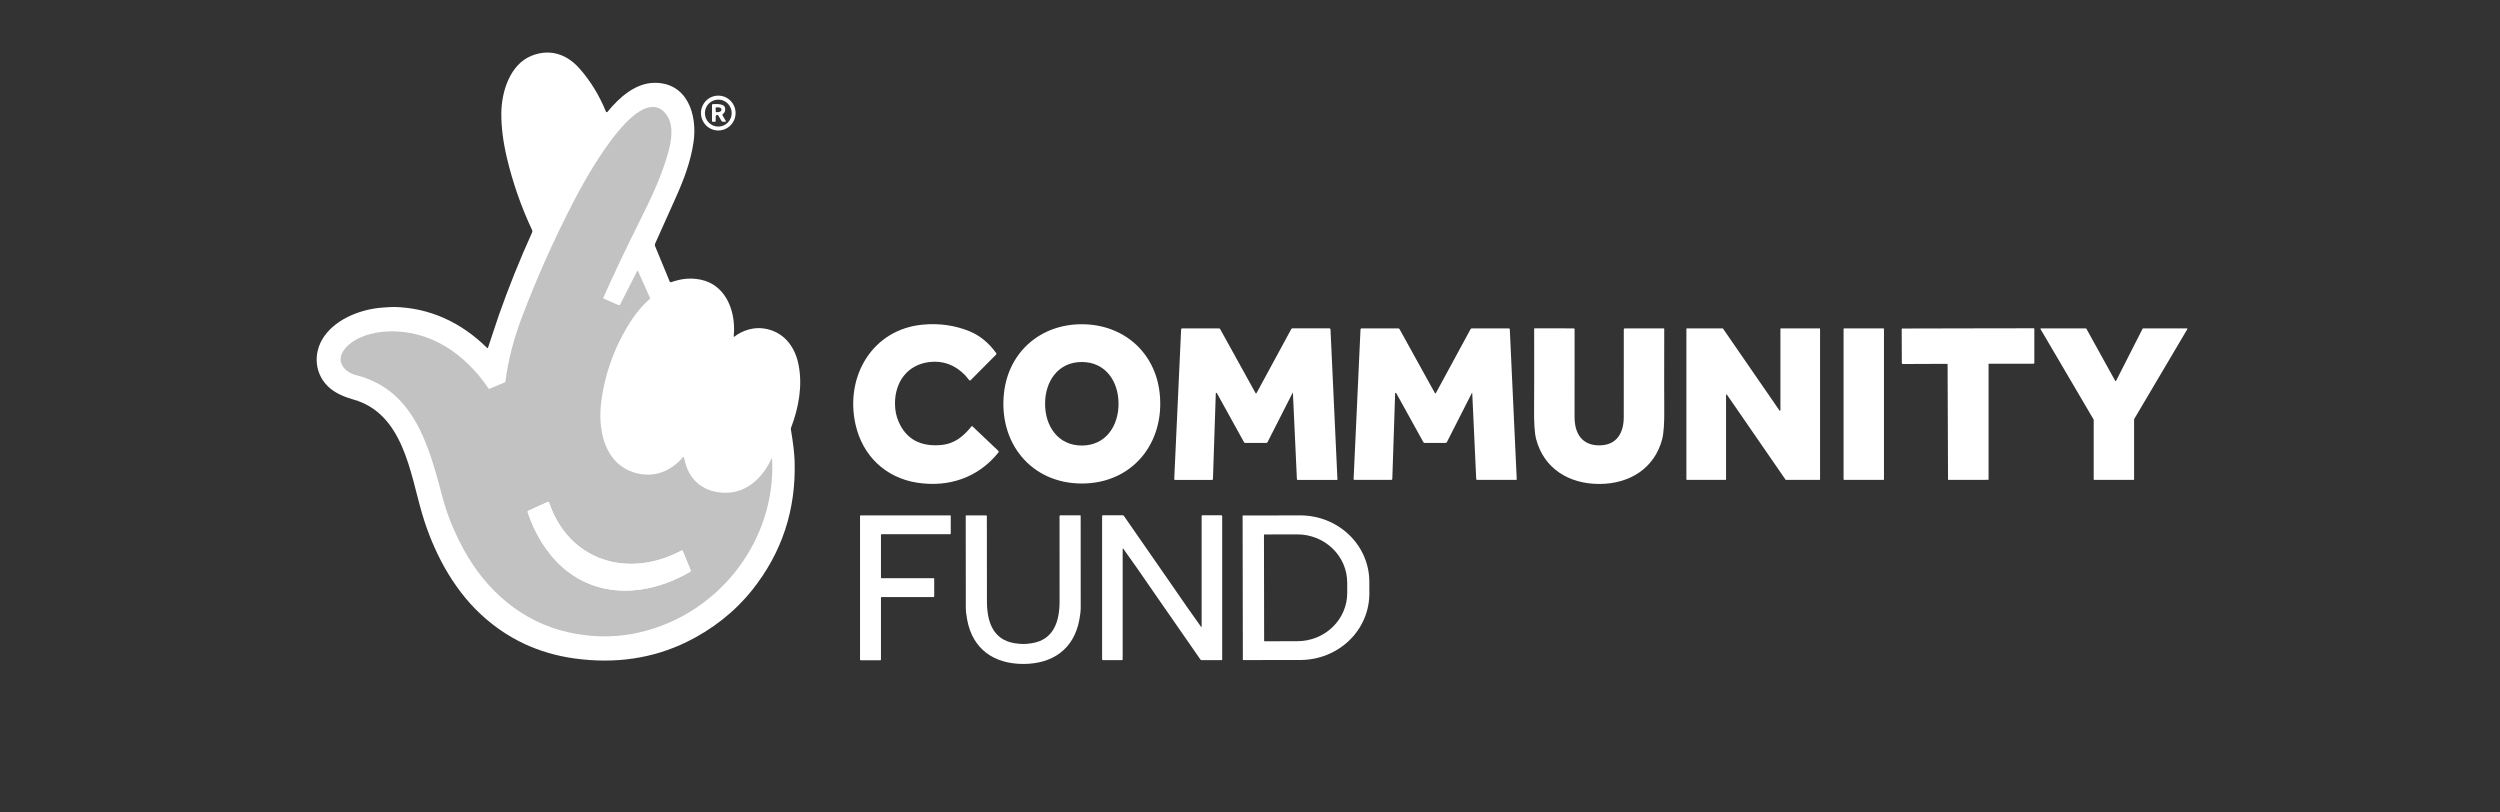 <svg width="200" height="65" viewBox="0 0 200 65" fill="none" xmlns="http://www.w3.org/2000/svg">
<rect x="0" y="0" width="200" height="65" fill="#333333" stroke="none"/>
<path d="M43.755 16.026C44.741 13.999 45.858 12.144 47.105 10.46C47.114 10.448 47.12 10.434 47.122 10.419C47.123 10.403 47.121 10.388 47.114 10.374C46.713 9.456 46.266 8.603 45.775 7.816C45.236 6.954 44.367 5.748 43.221 6.279C42.403 6.657 42.061 7.84 41.99 8.645C41.93 9.334 41.981 10.082 42.142 10.887C42.489 12.623 43.009 14.335 43.702 16.023C43.704 16.029 43.707 16.033 43.712 16.036C43.716 16.039 43.722 16.041 43.727 16.041C43.733 16.042 43.738 16.04 43.743 16.038C43.748 16.035 43.752 16.031 43.755 16.026Z" stroke="white" stroke-width="0.249"/>
<path d="M61.722 36.693C61.023 38.174 59.811 39.403 58.079 39.421C56.481 39.436 55.218 38.575 54.82 37.001C54.752 36.731 54.715 36.591 54.709 36.581C54.705 36.575 54.699 36.569 54.692 36.565C54.686 36.561 54.678 36.558 54.671 36.558C54.663 36.557 54.655 36.559 54.648 36.562C54.641 36.565 54.635 36.569 54.63 36.575C53.651 37.745 52.264 38.241 50.827 37.828C48.315 37.106 47.804 34.319 48.106 32.086C48.435 29.664 49.283 27.442 50.651 25.42C50.996 24.912 51.495 24.334 51.99 23.904C51.999 23.896 52.006 23.886 52.008 23.873C52.011 23.862 52.009 23.849 52.004 23.838L51.036 21.677C51.033 21.671 51.029 21.666 51.024 21.663C51.019 21.659 51.013 21.657 51.007 21.657C51 21.657 50.994 21.658 50.989 21.661C50.984 21.665 50.98 21.669 50.977 21.675L49.61 24.36C49.599 24.383 49.58 24.4 49.556 24.409C49.533 24.417 49.507 24.416 49.484 24.407L48.285 23.886C48.279 23.884 48.274 23.881 48.27 23.876C48.266 23.872 48.263 23.867 48.261 23.862C48.258 23.856 48.257 23.85 48.257 23.844C48.258 23.838 48.259 23.833 48.261 23.827C49.153 21.825 50.143 19.741 51.232 17.575C52.124 15.797 53.009 13.915 53.516 11.981C53.765 11.029 53.906 9.77 53.164 8.989C50.903 6.606 46.605 14.723 45.845 16.204C44.247 19.308 42.869 22.405 41.709 25.495C41.067 27.205 40.643 28.879 40.435 30.518C40.433 30.534 40.427 30.55 40.417 30.563C40.407 30.575 40.394 30.585 40.379 30.592L39.166 31.099C39.15 31.105 39.132 31.106 39.116 31.101C39.099 31.096 39.085 31.085 39.075 31.07C37.243 28.343 34.451 26.398 31.085 26.509C29.811 26.552 28.09 27.005 27.416 28.161C26.902 29.04 27.653 29.798 28.466 30.004C33.197 31.197 34.323 35.752 35.427 39.871C35.786 41.211 36.342 42.572 37.094 43.955C38.883 47.242 41.764 49.745 45.412 50.572C47.161 50.968 48.868 51.017 50.533 50.719C57.132 49.541 62.108 43.535 61.771 36.703C61.77 36.697 61.768 36.692 61.764 36.687C61.761 36.683 61.755 36.679 61.75 36.678C61.744 36.677 61.738 36.678 61.733 36.68C61.728 36.683 61.724 36.687 61.722 36.693Z" stroke="white" stroke-width="0.249"/>
<path d="M56.063 24.429C55.342 23.924 54.359 24.114 53.676 24.591C53.037 25.038 52.477 25.617 51.997 26.329C50.875 27.994 50.145 29.81 49.809 31.778C49.595 33.025 49.49 34.902 50.496 35.868C51.025 36.374 51.973 36.495 52.583 36.17C53.021 35.936 53.368 35.683 53.625 35.411C54.372 34.613 55.019 33.531 55.564 32.164C55.941 31.218 56.252 30.338 56.495 29.524C56.884 28.218 57.376 25.347 56.063 24.429Z" stroke="white" stroke-width="0.249"/>
<path d="M60.37 28.018C59.86 28.142 59.427 28.471 59.051 28.883C57.797 30.262 56.962 32.142 56.501 34.047C56.171 35.415 56.063 37.882 58.061 37.829C59.667 37.785 60.818 35.875 61.367 34.602C62.063 32.987 62.582 30.652 61.907 28.958C61.664 28.347 61.049 27.853 60.37 28.018Z" stroke="white" stroke-width="0.249"/>
<path d="M55.256 45.627L54.614 44.072C54.611 44.064 54.606 44.056 54.599 44.05C54.593 44.044 54.586 44.039 54.578 44.036C54.569 44.033 54.561 44.032 54.552 44.033C54.543 44.033 54.535 44.036 54.527 44.04C50.285 46.316 45.512 44.913 43.917 40.181C43.914 40.173 43.91 40.166 43.905 40.16C43.899 40.154 43.893 40.15 43.885 40.146C43.878 40.143 43.87 40.142 43.862 40.142C43.854 40.142 43.846 40.143 43.839 40.147L42.268 40.86C42.246 40.87 42.229 40.888 42.219 40.91C42.21 40.932 42.209 40.956 42.216 40.979C42.764 42.633 43.697 44.227 45.003 45.379C47.969 47.995 52.008 47.635 55.222 45.733C55.239 45.723 55.252 45.706 55.258 45.687C55.264 45.667 55.264 45.646 55.256 45.627Z" stroke="white" stroke-width="0.249"/>
<path d="M53.721 33.247C53.721 32.844 53.562 32.457 53.279 32.172C52.995 31.887 52.611 31.727 52.211 31.727C51.81 31.727 51.426 31.887 51.143 32.172C50.86 32.457 50.701 32.844 50.701 33.247C50.701 33.65 50.86 34.036 51.143 34.321C51.426 34.606 51.81 34.766 52.211 34.766C52.611 34.766 52.995 34.606 53.279 34.321C53.562 34.036 53.721 33.65 53.721 33.247Z" stroke="white" stroke-width="0.249"/>
<path d="M60.004 35.062C60.004 34.699 59.861 34.35 59.605 34.093C59.35 33.837 59.004 33.692 58.643 33.692C58.282 33.692 57.936 33.837 57.681 34.093C57.426 34.35 57.282 34.699 57.282 35.062C57.282 35.425 57.426 35.773 57.681 36.03C57.936 36.287 58.282 36.431 58.643 36.431C59.004 36.431 59.35 36.287 59.605 36.03C59.861 35.773 60.004 35.425 60.004 35.062Z" stroke="white" stroke-width="0.249"/>
<path d="M58.695 26.912C58.694 26.918 58.695 26.923 58.698 26.928C58.7 26.933 58.704 26.937 58.709 26.94C58.714 26.943 58.719 26.944 58.724 26.944C58.73 26.943 58.735 26.942 58.74 26.938C59.404 26.425 60.283 26.152 61.129 26.281C62.654 26.514 63.575 27.667 63.875 29.132C64.223 30.82 63.902 32.603 63.282 34.225C63.267 34.264 63.263 34.306 63.27 34.346C63.448 35.41 63.547 36.248 63.568 36.863C63.697 40.765 62.56 44.219 60.158 47.223C58.774 48.956 56.959 50.371 54.941 51.355C52.217 52.682 49.229 53.123 45.977 52.679C43.079 52.281 40.575 51.103 38.465 49.145C36.194 47.035 34.634 44.059 33.756 41.05C32.806 37.8 32.248 33.08 28.275 31.963C27.501 31.746 26.891 31.457 26.445 31.095C25.152 30.046 24.983 28.238 25.957 26.876C26.981 25.444 28.976 24.707 30.651 24.605C30.956 24.587 31.266 24.552 31.5 24.557C34.386 24.616 36.905 25.796 38.971 27.837C38.976 27.842 38.982 27.845 38.989 27.847C38.995 27.849 39.002 27.849 39.009 27.847C39.016 27.845 39.022 27.842 39.027 27.837C39.033 27.832 39.036 27.826 39.039 27.819C39.494 26.436 39.776 25.591 39.884 25.284C40.677 23.023 41.573 20.791 42.572 18.589C42.584 18.561 42.591 18.53 42.591 18.499C42.591 18.468 42.584 18.438 42.571 18.409C41.689 16.533 41.013 14.591 40.541 12.583C40.249 11.344 40.104 10.182 40.106 9.1C40.109 7.325 40.812 5.129 42.546 4.452C44.021 3.877 45.358 4.339 46.377 5.499C47.244 6.487 47.943 7.63 48.475 8.927C48.48 8.939 48.488 8.95 48.498 8.958C48.508 8.966 48.52 8.971 48.533 8.973C48.546 8.975 48.559 8.973 48.571 8.969C48.583 8.964 48.594 8.956 48.602 8.946C49.513 7.825 50.823 6.64 52.349 6.626C54.974 6.602 55.803 9.156 55.484 11.365C55.261 12.918 54.692 14.416 54.042 15.853C53.47 17.12 52.924 18.337 52.404 19.505C52.392 19.531 52.386 19.56 52.385 19.59C52.385 19.619 52.39 19.648 52.401 19.675L53.581 22.534C53.588 22.551 53.601 22.564 53.617 22.572C53.633 22.579 53.651 22.581 53.668 22.576C54.025 22.472 54.208 22.42 54.218 22.417C55.14 22.172 56.262 22.265 57.065 22.772C58.412 23.625 58.856 25.4 58.695 26.912ZM43.755 16.026C44.742 14 45.858 12.145 47.106 10.461C47.115 10.449 47.121 10.435 47.122 10.419C47.124 10.404 47.122 10.389 47.115 10.375C46.713 9.456 46.267 8.604 45.775 7.817C45.237 6.955 44.367 5.749 43.222 6.28C42.404 6.658 42.062 7.841 41.991 8.646C41.931 9.335 41.981 10.082 42.143 10.888C42.49 12.624 43.01 14.336 43.702 16.024C43.704 16.029 43.708 16.034 43.712 16.037C43.717 16.04 43.722 16.042 43.728 16.042C43.733 16.042 43.739 16.041 43.744 16.038C43.749 16.035 43.752 16.031 43.755 16.026ZM61.724 36.694C61.024 38.175 59.813 39.404 58.08 39.422C56.482 39.437 55.22 38.576 54.821 37.002C54.753 36.732 54.716 36.592 54.71 36.582C54.706 36.576 54.7 36.57 54.694 36.566C54.687 36.562 54.679 36.559 54.672 36.559C54.664 36.558 54.656 36.559 54.649 36.563C54.642 36.566 54.636 36.57 54.631 36.577C53.652 37.746 52.265 38.242 50.828 37.829C48.316 37.107 47.805 34.32 48.107 32.087C48.436 29.665 49.285 27.443 50.653 25.421C50.997 24.913 51.496 24.335 51.991 23.905C52 23.897 52.007 23.886 52.009 23.875C52.012 23.863 52.011 23.85 52.005 23.839L51.037 21.678C51.034 21.672 51.03 21.667 51.025 21.664C51.02 21.66 51.014 21.658 51.008 21.658C51.002 21.658 50.995 21.659 50.99 21.662C50.985 21.666 50.981 21.67 50.978 21.676L49.611 24.361C49.6 24.384 49.581 24.401 49.558 24.41C49.534 24.418 49.508 24.418 49.486 24.408L48.286 23.887C48.28 23.885 48.275 23.881 48.271 23.877C48.267 23.873 48.264 23.868 48.262 23.863C48.26 23.857 48.258 23.851 48.259 23.845C48.259 23.839 48.26 23.834 48.262 23.828C49.154 21.826 50.144 19.742 51.233 17.576C52.125 15.798 53.01 13.916 53.517 11.982C53.766 11.03 53.907 9.771 53.165 8.99C50.904 6.607 46.606 14.725 45.846 16.205C44.248 19.309 42.87 22.406 41.71 25.496C41.069 27.206 40.644 28.88 40.436 30.519C40.434 30.535 40.428 30.551 40.418 30.564C40.408 30.576 40.395 30.586 40.38 30.593L39.167 31.1C39.151 31.107 39.133 31.107 39.117 31.102C39.1 31.097 39.086 31.086 39.076 31.072C37.244 28.344 34.452 26.399 31.086 26.51C29.812 26.553 28.091 27.006 27.417 28.162C26.903 29.041 27.654 29.799 28.468 30.005C33.198 31.198 34.324 35.753 35.428 39.872C35.787 41.212 36.343 42.573 37.095 43.956C38.884 47.243 41.765 49.746 45.413 50.572C47.162 50.969 48.869 51.018 50.534 50.72C57.133 49.542 62.109 43.536 61.772 36.704C61.771 36.698 61.769 36.693 61.766 36.688C61.762 36.684 61.757 36.68 61.751 36.679C61.745 36.678 61.74 36.679 61.735 36.681C61.73 36.684 61.726 36.688 61.724 36.694ZM56.062 24.43C55.341 23.925 54.358 24.116 53.675 24.592C53.036 25.039 52.476 25.619 51.996 26.331C50.874 27.995 50.145 29.811 49.808 31.779C49.594 33.026 49.489 34.903 50.495 35.869C51.024 36.375 51.972 36.496 52.582 36.171C53.02 35.937 53.367 35.684 53.624 35.412C54.371 34.614 55.017 33.532 55.563 32.165C55.941 31.219 56.251 30.339 56.494 29.525C56.883 28.219 57.375 25.348 56.062 24.43ZM60.371 28.019C59.861 28.143 59.428 28.472 59.052 28.884C57.798 30.263 56.963 32.143 56.502 34.048C56.172 35.416 56.063 37.883 58.061 37.83C59.668 37.786 60.819 35.876 61.367 34.603C62.064 32.989 62.583 30.653 61.908 28.959C61.665 28.348 61.05 27.854 60.371 28.019Z" fill="white"/>
<path d="M43.755 16.026C43.752 16.031 43.748 16.035 43.743 16.038C43.738 16.041 43.733 16.042 43.727 16.042C43.722 16.042 43.716 16.04 43.712 16.037C43.707 16.033 43.704 16.029 43.702 16.024C43.009 14.336 42.489 12.624 42.142 10.888C41.981 10.082 41.93 9.335 41.99 8.646C42.061 7.84 42.403 6.658 43.221 6.279C44.367 5.748 45.236 6.955 45.775 7.817C46.266 8.604 46.713 9.456 47.114 10.375C47.121 10.389 47.123 10.404 47.122 10.419C47.12 10.434 47.114 10.449 47.105 10.461C45.858 12.144 44.741 13.999 43.755 16.026Z" fill="white"/>
<path d="M58.847 9.044C58.847 9.414 58.701 9.768 58.441 10.03C58.182 10.291 57.83 10.438 57.463 10.438C57.095 10.438 56.743 10.291 56.484 10.03C56.224 9.768 56.078 9.414 56.078 9.044C56.078 8.675 56.224 8.321 56.484 8.059C56.743 7.798 57.095 7.651 57.463 7.651C57.83 7.651 58.182 7.798 58.441 8.059C58.701 8.321 58.847 8.675 58.847 9.044ZM58.534 9.048C58.534 8.762 58.422 8.488 58.221 8.285C58.02 8.083 57.747 7.969 57.463 7.969C57.178 7.969 56.906 8.083 56.705 8.285C56.504 8.488 56.391 8.762 56.391 9.048C56.391 9.334 56.504 9.608 56.705 9.811C56.906 10.013 57.178 10.127 57.463 10.127C57.747 10.127 58.02 10.013 58.221 9.811C58.422 9.608 58.534 9.334 58.534 9.048Z" fill="white"/>
<path d="M58.065 9.676C58.068 9.682 58.07 9.69 58.07 9.697C58.07 9.705 58.069 9.713 58.065 9.719C58.061 9.726 58.056 9.731 58.049 9.735C58.043 9.739 58.036 9.741 58.028 9.741H57.83C57.808 9.741 57.786 9.735 57.767 9.724C57.748 9.712 57.732 9.696 57.72 9.677L57.472 9.253C57.459 9.231 57.439 9.214 57.416 9.205C57.392 9.195 57.366 9.194 57.341 9.201C57.317 9.207 57.295 9.222 57.28 9.243C57.264 9.263 57.256 9.288 57.256 9.314V9.682C57.256 9.698 57.25 9.713 57.238 9.725C57.227 9.737 57.211 9.743 57.195 9.743H57.023C57.007 9.743 56.99 9.736 56.979 9.724C56.967 9.712 56.96 9.696 56.96 9.679V8.403C56.96 8.383 56.968 8.363 56.982 8.348C56.997 8.334 57.016 8.325 57.036 8.325C57.515 8.314 58.202 8.291 57.972 8.961C57.967 8.975 57.96 8.987 57.951 8.997L57.813 9.143C57.802 9.155 57.796 9.17 57.794 9.186C57.792 9.202 57.796 9.218 57.804 9.232L58.065 9.676ZM57.249 8.649L57.261 8.922C57.261 8.929 57.263 8.936 57.266 8.943C57.269 8.949 57.273 8.955 57.278 8.96C57.283 8.965 57.29 8.969 57.296 8.971C57.303 8.974 57.31 8.975 57.317 8.974L57.448 8.97C57.484 8.968 57.519 8.962 57.552 8.952C57.585 8.942 57.615 8.928 57.64 8.911C57.665 8.894 57.684 8.874 57.697 8.853C57.71 8.831 57.716 8.809 57.715 8.786L57.712 8.745C57.711 8.723 57.703 8.701 57.689 8.681C57.674 8.661 57.653 8.643 57.627 8.628C57.601 8.613 57.57 8.602 57.537 8.595C57.503 8.588 57.467 8.585 57.431 8.586L57.301 8.592C57.294 8.593 57.287 8.594 57.28 8.597C57.274 8.6 57.268 8.605 57.263 8.61C57.258 8.615 57.255 8.621 57.252 8.628C57.25 8.635 57.249 8.642 57.249 8.649Z" fill="white"/>
<path d="M61.722 36.693C61.724 36.688 61.728 36.683 61.733 36.681C61.738 36.678 61.744 36.678 61.75 36.679C61.755 36.68 61.761 36.683 61.764 36.688C61.768 36.692 61.77 36.698 61.771 36.704C62.108 43.536 57.132 49.542 50.533 50.72C48.868 51.018 47.161 50.968 45.412 50.572C41.764 49.745 38.883 47.243 37.094 43.955C36.342 42.572 35.786 41.211 35.427 39.872C34.323 35.753 33.197 31.198 28.466 30.004C27.653 29.799 26.902 29.041 27.416 28.162C28.09 27.005 29.811 26.552 31.085 26.51C34.451 26.399 37.243 28.344 39.075 31.071C39.085 31.086 39.099 31.096 39.116 31.102C39.132 31.107 39.15 31.106 39.166 31.099L40.379 30.592C40.394 30.586 40.407 30.576 40.417 30.563C40.427 30.55 40.433 30.535 40.435 30.519C40.643 28.88 41.067 27.205 41.709 25.495C42.869 22.405 44.247 19.308 45.845 16.205C46.605 14.724 50.903 6.607 53.164 8.99C53.906 9.77 53.765 11.03 53.516 11.982C53.009 13.915 52.124 15.798 51.232 17.575C50.143 19.742 49.153 21.826 48.261 23.828C48.259 23.833 48.258 23.839 48.257 23.845C48.257 23.851 48.258 23.857 48.261 23.862C48.263 23.868 48.266 23.873 48.27 23.877C48.274 23.881 48.279 23.884 48.285 23.887L49.484 24.407C49.507 24.417 49.533 24.418 49.556 24.409C49.58 24.401 49.599 24.383 49.61 24.361L50.977 21.675C50.98 21.67 50.984 21.665 50.989 21.662C50.994 21.659 51 21.657 51.007 21.657C51.013 21.658 51.019 21.66 51.024 21.663C51.029 21.667 51.033 21.672 51.036 21.678L52.004 23.838C52.009 23.849 52.011 23.862 52.008 23.874C52.006 23.886 51.999 23.897 51.99 23.904C51.495 24.335 50.996 24.912 50.651 25.421C49.283 27.443 48.435 29.665 48.106 32.087C47.804 34.32 48.315 37.107 50.827 37.828C52.264 38.241 53.651 37.746 54.63 36.576C54.635 36.57 54.641 36.565 54.648 36.562C54.655 36.559 54.663 36.558 54.671 36.558C54.678 36.559 54.686 36.561 54.692 36.565C54.699 36.57 54.705 36.575 54.709 36.582C54.715 36.591 54.752 36.731 54.82 37.002C55.218 38.576 56.481 39.437 58.079 39.421C59.811 39.404 61.023 38.175 61.722 36.693ZM55.255 45.628L54.613 44.072C54.61 44.064 54.605 44.057 54.599 44.051C54.593 44.045 54.585 44.04 54.577 44.037C54.569 44.034 54.56 44.033 54.551 44.033C54.542 44.034 54.534 44.036 54.526 44.041C50.285 46.317 45.511 44.913 43.916 40.182C43.913 40.174 43.909 40.167 43.904 40.161C43.898 40.155 43.892 40.15 43.885 40.147C43.877 40.144 43.869 40.142 43.861 40.142C43.854 40.142 43.846 40.144 43.839 40.147L42.267 40.861C42.245 40.87 42.228 40.888 42.218 40.91C42.209 40.932 42.208 40.957 42.216 40.98C42.763 42.633 43.696 44.227 45.002 45.379C47.968 47.995 52.008 47.636 55.221 45.734C55.238 45.724 55.251 45.707 55.258 45.687C55.264 45.668 55.263 45.647 55.255 45.628Z" fill="#C2C2C2"/>
<path d="M56.062 24.43C57.374 25.348 56.882 28.219 56.493 29.525C56.25 30.339 55.94 31.219 55.562 32.165C55.017 33.532 54.37 34.614 53.623 35.412C53.367 35.684 53.02 35.937 52.582 36.171C51.972 36.496 51.023 36.375 50.494 35.869C49.488 34.903 49.593 33.026 49.807 31.779C50.144 29.811 50.873 27.995 51.995 26.33C52.475 25.619 53.035 25.039 53.675 24.592C54.357 24.115 55.34 23.925 56.062 24.43ZM53.721 33.247C53.721 32.844 53.561 32.458 53.278 32.173C52.995 31.888 52.611 31.728 52.21 31.728C51.81 31.728 51.426 31.888 51.142 32.173C50.859 32.458 50.7 32.844 50.7 33.247C50.7 33.651 50.859 34.037 51.142 34.322C51.426 34.607 51.81 34.767 52.21 34.767C52.611 34.767 52.995 34.607 53.278 34.322C53.561 34.037 53.721 33.651 53.721 33.247Z" fill="white"/>
<path d="M77.541 30.417C77.426 30.299 77.349 30.16 77.203 30.011C76.385 29.179 75.429 28.83 74.337 28.965C72.576 29.181 71.586 30.58 71.599 32.304C71.603 32.83 71.701 33.312 71.894 33.749C72.499 35.128 73.628 35.746 75.281 35.601C76.363 35.507 77.072 34.912 77.723 34.104C77.727 34.099 77.732 34.095 77.738 34.093C77.743 34.09 77.749 34.088 77.756 34.087C77.762 34.087 77.768 34.088 77.774 34.09C77.78 34.092 77.785 34.095 77.79 34.099L79.874 36.076C79.889 36.09 79.898 36.11 79.9 36.131C79.901 36.152 79.895 36.173 79.882 36.189C78.255 38.228 75.862 39.016 73.335 38.609C70.836 38.207 68.999 36.46 68.438 33.942C67.585 30.104 69.802 26.329 73.843 25.969C75.158 25.852 76.39 26.027 77.54 26.492C78.376 26.831 79.096 27.418 79.7 28.254C79.712 28.27 79.717 28.29 79.716 28.311C79.714 28.331 79.706 28.35 79.692 28.364L77.65 30.417C77.643 30.424 77.634 30.43 77.625 30.434C77.615 30.438 77.605 30.44 77.595 30.44C77.585 30.44 77.575 30.438 77.566 30.434C77.556 30.43 77.548 30.424 77.541 30.417Z" fill="white"/>
<path d="M86.56 25.939C89.846 25.947 92.412 28.149 92.773 31.451C93.207 35.434 90.59 38.69 86.53 38.681C82.468 38.67 79.867 35.4 80.322 31.42C80.698 28.12 83.274 25.93 86.56 25.939ZM83.606 32.303C83.607 34.1 84.648 35.644 86.546 35.643C88.444 35.642 89.484 34.097 89.483 32.3C89.482 30.503 88.441 28.959 86.543 28.96C84.644 28.961 83.606 30.506 83.606 32.303Z" fill="white"/>
<path d="M103.433 31.432C103.433 31.43 103.432 31.427 103.43 31.425C103.429 31.423 103.426 31.421 103.424 31.421C103.421 31.42 103.418 31.421 103.415 31.422C103.413 31.423 103.411 31.425 103.409 31.427L101.404 35.37C101.394 35.39 101.379 35.407 101.36 35.419C101.341 35.43 101.319 35.437 101.297 35.437H99.626C99.605 35.437 99.584 35.431 99.565 35.42C99.546 35.409 99.531 35.393 99.52 35.374L97.35 31.449C97.344 31.44 97.337 31.433 97.327 31.429C97.318 31.425 97.308 31.424 97.298 31.426C97.288 31.428 97.279 31.434 97.273 31.442C97.267 31.449 97.263 31.459 97.263 31.469L97.036 38.327C97.035 38.345 97.028 38.361 97.015 38.374C97.002 38.386 96.985 38.393 96.968 38.393H94.006C93.997 38.393 93.988 38.391 93.98 38.388C93.971 38.384 93.964 38.379 93.957 38.372C93.951 38.365 93.946 38.358 93.943 38.349C93.94 38.34 93.939 38.331 93.939 38.322L94.491 26.342C94.492 26.323 94.501 26.305 94.515 26.291C94.529 26.278 94.547 26.27 94.567 26.27H97.514C97.534 26.27 97.554 26.276 97.572 26.286C97.59 26.297 97.604 26.311 97.614 26.329L100.445 31.448C100.449 31.454 100.455 31.46 100.461 31.464C100.468 31.468 100.476 31.471 100.483 31.471C100.491 31.471 100.499 31.468 100.506 31.464C100.512 31.46 100.518 31.454 100.522 31.448L103.3 26.328C103.309 26.31 103.324 26.295 103.341 26.285C103.358 26.275 103.378 26.269 103.399 26.269H106.361C106.382 26.269 106.401 26.277 106.415 26.291C106.43 26.305 106.438 26.324 106.439 26.345L106.995 38.354C106.995 38.359 106.995 38.364 106.993 38.369C106.991 38.373 106.989 38.378 106.985 38.381C106.982 38.385 106.978 38.388 106.973 38.39C106.968 38.392 106.963 38.393 106.958 38.393H103.814C103.798 38.393 103.782 38.387 103.771 38.376C103.76 38.365 103.753 38.35 103.752 38.334L103.433 31.432Z" fill="white"/>
<path d="M117.779 31.432C117.779 31.43 117.778 31.427 117.777 31.425C117.775 31.423 117.773 31.421 117.77 31.421C117.767 31.42 117.764 31.421 117.762 31.422C117.759 31.423 117.757 31.425 117.755 31.428L115.752 35.368C115.741 35.388 115.726 35.405 115.707 35.416C115.688 35.428 115.667 35.434 115.645 35.434H113.973C113.952 35.434 113.931 35.428 113.912 35.417C113.894 35.406 113.878 35.391 113.868 35.371L111.698 31.449C111.693 31.44 111.685 31.433 111.676 31.429C111.666 31.425 111.656 31.424 111.646 31.426C111.636 31.428 111.628 31.434 111.621 31.442C111.615 31.449 111.611 31.459 111.611 31.469L111.384 38.323C111.384 38.341 111.376 38.358 111.363 38.37C111.351 38.383 111.334 38.389 111.316 38.389H108.356C108.347 38.389 108.338 38.388 108.329 38.384C108.321 38.38 108.313 38.375 108.307 38.368C108.301 38.362 108.296 38.354 108.293 38.346C108.29 38.337 108.288 38.328 108.289 38.319L108.841 26.344C108.842 26.324 108.85 26.306 108.864 26.292C108.878 26.279 108.897 26.271 108.916 26.271H111.863C111.883 26.271 111.903 26.277 111.92 26.287C111.938 26.298 111.952 26.313 111.963 26.331L114.793 31.448C114.796 31.455 114.802 31.46 114.808 31.464C114.815 31.468 114.823 31.471 114.831 31.471C114.839 31.471 114.846 31.468 114.853 31.464C114.86 31.46 114.865 31.455 114.869 31.448L117.646 26.331C117.656 26.313 117.67 26.298 117.687 26.288C117.705 26.277 117.724 26.271 117.745 26.271H120.706C120.727 26.271 120.746 26.279 120.76 26.294C120.775 26.308 120.783 26.327 120.784 26.347L121.339 38.35C121.339 38.355 121.338 38.361 121.337 38.365C121.335 38.37 121.332 38.374 121.329 38.378C121.325 38.382 121.321 38.385 121.317 38.386C121.312 38.389 121.307 38.389 121.302 38.389H118.16C118.144 38.389 118.129 38.383 118.117 38.372C118.106 38.361 118.099 38.346 118.098 38.33L117.779 31.432Z" fill="white"/>
<path d="M127.932 35.63C129.316 35.63 129.9 34.666 129.901 33.365C129.902 31.424 129.904 29.084 129.904 26.345C129.904 26.325 129.912 26.306 129.926 26.293C129.94 26.279 129.959 26.271 129.978 26.271H133.101C133.106 26.271 133.111 26.272 133.116 26.274C133.12 26.276 133.124 26.278 133.128 26.282C133.131 26.286 133.134 26.29 133.136 26.295C133.138 26.299 133.139 26.305 133.139 26.31C133.132 29.88 133.132 31.983 133.14 32.621C133.155 33.825 133.099 34.666 132.972 35.144C132.352 37.477 130.36 38.717 127.931 38.716C125.502 38.715 123.511 37.473 122.894 35.14C122.767 34.662 122.712 33.822 122.727 32.618C122.736 31.98 122.738 29.876 122.733 26.306C122.733 26.296 122.737 26.286 122.744 26.279C122.751 26.271 122.761 26.267 122.771 26.267L125.893 26.27C125.903 26.27 125.913 26.271 125.922 26.275C125.931 26.279 125.939 26.284 125.946 26.291C125.953 26.298 125.958 26.306 125.962 26.315C125.965 26.325 125.967 26.334 125.967 26.344C125.966 29.083 125.965 31.423 125.965 33.364C125.966 34.663 126.549 35.629 127.932 35.63Z" fill="white"/>
<path d="M142.474 26.27H145.565C145.576 26.27 145.586 26.274 145.594 26.281C145.601 26.289 145.605 26.299 145.605 26.31V38.35C145.605 38.36 145.601 38.371 145.594 38.378C145.586 38.386 145.576 38.39 145.565 38.39H142.876C142.87 38.39 142.863 38.388 142.858 38.385C142.852 38.382 142.847 38.378 142.843 38.372L138.156 31.577C138.152 31.57 138.145 31.564 138.136 31.562C138.128 31.559 138.119 31.559 138.111 31.561C138.103 31.564 138.096 31.569 138.091 31.576C138.086 31.584 138.083 31.592 138.084 31.601V38.35C138.084 38.355 138.083 38.36 138.081 38.365C138.079 38.37 138.076 38.374 138.072 38.378C138.068 38.382 138.064 38.385 138.059 38.387C138.054 38.389 138.049 38.39 138.044 38.39H134.952C134.941 38.39 134.931 38.386 134.923 38.378C134.916 38.371 134.912 38.36 134.912 38.35V26.31C134.912 26.299 134.916 26.289 134.923 26.281C134.931 26.274 134.941 26.27 134.952 26.27H137.806C137.813 26.27 137.819 26.271 137.825 26.274C137.831 26.277 137.836 26.282 137.839 26.287L142.362 32.845C142.366 32.852 142.373 32.857 142.382 32.86C142.39 32.863 142.399 32.863 142.407 32.86C142.415 32.858 142.422 32.852 142.427 32.845C142.432 32.838 142.435 32.83 142.434 32.821V26.31C142.434 26.299 142.439 26.289 142.446 26.281C142.454 26.274 142.464 26.27 142.474 26.27Z" fill="white"/>
<path d="M150.675 26.271H147.53C147.506 26.271 147.486 26.291 147.486 26.315V38.347C147.486 38.371 147.506 38.391 147.53 38.391H150.675C150.699 38.391 150.718 38.371 150.718 38.347V26.315C150.718 26.291 150.699 26.271 150.675 26.271Z" fill="white"/>
<path d="M157.441 26.27C160.81 26.264 162.563 26.261 162.7 26.262C162.713 26.262 162.724 26.267 162.733 26.276C162.742 26.285 162.747 26.297 162.747 26.309V29.03C162.747 29.049 162.74 29.067 162.726 29.081C162.713 29.094 162.695 29.101 162.677 29.101H159.121C159.112 29.101 159.103 29.105 159.096 29.112C159.089 29.119 159.085 29.128 159.085 29.138V38.355C159.085 38.363 159.082 38.371 159.076 38.377C159.071 38.383 159.063 38.386 159.056 38.386C158.937 38.387 158.406 38.389 157.464 38.391C156.523 38.392 155.992 38.392 155.872 38.392C155.864 38.392 155.857 38.389 155.851 38.383C155.846 38.377 155.842 38.369 155.842 38.361L155.808 29.144C155.808 29.134 155.805 29.125 155.798 29.118C155.791 29.111 155.782 29.107 155.772 29.107L152.217 29.121C152.198 29.121 152.18 29.114 152.167 29.101C152.154 29.087 152.146 29.069 152.146 29.05L152.136 26.329C152.136 26.317 152.141 26.305 152.149 26.296C152.158 26.287 152.169 26.282 152.182 26.282C152.319 26.28 154.073 26.276 157.441 26.27Z" fill="white"/>
<path d="M169.287 30.464L171.411 26.292C171.414 26.285 171.419 26.28 171.425 26.276C171.431 26.272 171.439 26.27 171.446 26.27H174.953C174.96 26.27 174.967 26.272 174.973 26.275C174.979 26.279 174.984 26.284 174.987 26.29C174.991 26.296 174.992 26.303 174.992 26.31C174.992 26.317 174.99 26.324 174.987 26.33L170.733 33.525C170.729 33.531 170.727 33.538 170.727 33.545V38.35C170.727 38.36 170.722 38.371 170.715 38.378C170.707 38.386 170.697 38.39 170.687 38.39H167.536C167.531 38.39 167.525 38.389 167.521 38.387C167.516 38.385 167.511 38.382 167.508 38.378C167.504 38.374 167.501 38.37 167.499 38.365C167.497 38.36 167.496 38.355 167.496 38.35V33.583C167.496 33.576 167.494 33.569 167.49 33.563L163.243 26.33C163.239 26.324 163.237 26.317 163.237 26.31C163.237 26.302 163.239 26.296 163.243 26.289C163.246 26.283 163.252 26.278 163.258 26.275C163.264 26.271 163.271 26.269 163.278 26.27H166.871C166.878 26.269 166.885 26.271 166.891 26.275C166.897 26.278 166.902 26.283 166.906 26.29L169.216 30.465C169.22 30.472 169.225 30.477 169.231 30.481C169.238 30.484 169.245 30.486 169.252 30.486C169.259 30.486 169.266 30.484 169.273 30.48C169.279 30.476 169.284 30.471 169.287 30.464Z" fill="white"/>
<path d="M60.37 28.019C61.049 27.853 61.664 28.347 61.907 28.959C62.582 30.652 62.063 32.988 61.367 34.602C60.818 35.876 59.667 37.786 58.061 37.829C56.063 37.883 56.171 35.416 56.501 34.047C56.962 32.142 57.797 30.262 59.051 28.883C59.427 28.472 59.86 28.143 60.37 28.019ZM60.005 35.062C60.005 34.699 59.861 34.351 59.606 34.094C59.351 33.837 59.005 33.693 58.644 33.693C58.283 33.693 57.936 33.837 57.681 34.094C57.426 34.351 57.283 34.699 57.283 35.062C57.283 35.425 57.426 35.774 57.681 36.031C57.936 36.287 58.283 36.432 58.644 36.432C59.005 36.432 59.351 36.287 59.606 36.031C59.861 35.774 60.005 35.425 60.005 35.062Z" fill="white"/>
<path d="M52.209 34.767C53.044 34.767 53.72 34.086 53.72 33.247C53.72 32.408 53.044 31.727 52.209 31.727C51.375 31.727 50.699 32.408 50.699 33.247C50.699 34.086 51.375 34.767 52.209 34.767Z" fill="white"/>
<path d="M58.643 36.432C59.395 36.432 60.004 35.819 60.004 35.062C60.004 34.306 59.395 33.693 58.643 33.693C57.892 33.693 57.282 34.306 57.282 35.062C57.282 35.819 57.892 36.432 58.643 36.432Z" fill="white"/>
<path d="M55.222 45.734C52.008 47.636 47.969 47.995 45.003 45.379C43.697 44.227 42.764 42.633 42.216 40.98C42.209 40.957 42.21 40.932 42.219 40.91C42.229 40.888 42.246 40.87 42.268 40.86L43.839 40.147C43.846 40.144 43.854 40.142 43.862 40.142C43.87 40.142 43.878 40.144 43.885 40.147C43.893 40.15 43.899 40.155 43.905 40.161C43.91 40.167 43.914 40.174 43.917 40.182C45.512 44.913 50.285 46.317 54.527 44.04C54.535 44.036 54.543 44.034 54.552 44.033C54.561 44.033 54.569 44.034 54.578 44.037C54.586 44.04 54.593 44.045 54.599 44.051C54.606 44.057 54.611 44.064 54.614 44.072L55.256 45.627C55.264 45.647 55.264 45.668 55.258 45.687C55.252 45.707 55.239 45.723 55.222 45.734Z" fill="white"/>
<path d="M74.69 47.763H70.524C70.511 47.763 70.499 47.768 70.49 47.776C70.482 47.785 70.477 47.797 70.477 47.81V52.772C70.477 52.785 70.472 52.797 70.463 52.806C70.454 52.814 70.442 52.819 70.43 52.819H68.849C68.837 52.819 68.825 52.814 68.816 52.806C68.807 52.797 68.802 52.785 68.802 52.772V41.277C68.802 41.265 68.807 41.253 68.816 41.244C68.825 41.235 68.837 41.23 68.849 41.23H76.013C76.026 41.23 76.038 41.235 76.047 41.244C76.055 41.253 76.06 41.265 76.06 41.277V42.691C76.06 42.703 76.055 42.715 76.047 42.724C76.038 42.733 76.026 42.738 76.013 42.738H70.524C70.511 42.738 70.499 42.743 70.49 42.752C70.482 42.761 70.477 42.773 70.477 42.785V46.209C70.477 46.221 70.482 46.233 70.49 46.242C70.499 46.251 70.511 46.256 70.524 46.256H74.69C74.703 46.256 74.714 46.261 74.723 46.27C74.732 46.279 74.737 46.291 74.737 46.303V47.715C74.737 47.728 74.732 47.74 74.723 47.749C74.714 47.758 74.703 47.763 74.69 47.763Z" fill="white"/>
<path d="M81.864 51.518C82.07 51.518 82.3 51.498 82.554 51.457C84.318 51.174 84.764 49.685 84.767 48.118C84.77 45.829 84.769 43.551 84.763 41.286C84.763 41.27 84.769 41.255 84.781 41.244C84.792 41.232 84.807 41.226 84.823 41.226H86.417C86.426 41.226 86.436 41.23 86.442 41.236C86.449 41.243 86.453 41.252 86.453 41.262C86.456 43.624 86.457 46.077 86.457 48.621C86.457 48.874 86.42 49.198 86.346 49.593C85.906 51.945 84.19 53.114 81.865 53.116C79.539 53.117 77.822 51.951 77.378 49.6C77.303 49.205 77.266 48.881 77.265 48.628C77.261 46.084 77.259 43.631 77.258 41.269C77.258 41.259 77.262 41.25 77.269 41.244C77.276 41.237 77.285 41.233 77.294 41.233L78.888 41.231C78.904 41.231 78.919 41.237 78.93 41.248C78.942 41.26 78.948 41.275 78.948 41.291C78.946 43.556 78.948 45.834 78.955 48.123C78.96 49.69 79.409 51.178 81.173 51.458C81.427 51.498 81.657 51.518 81.864 51.518Z" fill="white"/>
<path d="M93.584 46.566C93.588 46.572 93.592 46.578 93.596 46.583C94.534 47.953 95.364 49.14 96.084 50.143C96.087 50.147 96.091 50.151 96.097 50.152C96.102 50.154 96.108 50.154 96.113 50.153C96.118 50.151 96.123 50.147 96.126 50.143C96.129 50.138 96.131 50.133 96.131 50.127V41.284C96.131 41.276 96.132 41.267 96.135 41.26C96.139 41.252 96.143 41.245 96.149 41.239C96.155 41.234 96.162 41.229 96.169 41.226C96.177 41.223 96.185 41.221 96.193 41.221H97.703C97.722 41.221 97.74 41.229 97.754 41.243C97.767 41.256 97.775 41.275 97.775 41.294V52.749C97.775 52.758 97.773 52.766 97.77 52.774C97.767 52.781 97.763 52.788 97.757 52.794C97.751 52.8 97.744 52.805 97.737 52.808C97.729 52.811 97.721 52.813 97.713 52.813H96.135C96.115 52.813 96.094 52.808 96.076 52.798C96.058 52.788 96.042 52.774 96.03 52.756C93.729 49.432 92.505 47.669 92.359 47.468C92.356 47.461 92.352 47.456 92.349 47.451C91.409 46.081 90.58 44.894 89.86 43.892C89.856 43.887 89.852 43.883 89.847 43.882C89.841 43.88 89.836 43.88 89.831 43.882C89.825 43.883 89.821 43.887 89.817 43.891C89.814 43.896 89.812 43.901 89.813 43.907V52.75C89.813 52.767 89.806 52.783 89.794 52.795C89.783 52.806 89.767 52.813 89.75 52.813H88.24C88.221 52.813 88.203 52.805 88.189 52.791C88.176 52.778 88.168 52.759 88.168 52.74V41.285C88.168 41.268 88.175 41.252 88.187 41.24C88.198 41.228 88.214 41.221 88.231 41.221H89.808C89.829 41.221 89.849 41.226 89.868 41.236C89.887 41.246 89.903 41.26 89.915 41.278C92.216 44.602 93.439 46.365 93.584 46.566Z" fill="white"/>
<path d="M99.409 41.269C99.409 41.265 99.41 41.262 99.411 41.258C99.412 41.255 99.414 41.251 99.417 41.249C99.419 41.246 99.422 41.244 99.425 41.242C99.429 41.241 99.433 41.24 99.436 41.239L104.017 41.232C105.481 41.23 106.886 41.786 107.922 42.78C108.959 43.773 109.543 45.122 109.546 46.529L109.548 47.48C109.549 48.177 109.408 48.868 109.132 49.512C108.856 50.157 108.45 50.743 107.939 51.236C107.427 51.73 106.819 52.122 106.15 52.39C105.481 52.658 104.763 52.797 104.039 52.798L99.457 52.805C99.454 52.806 99.45 52.805 99.447 52.804C99.443 52.802 99.44 52.8 99.437 52.798C99.434 52.795 99.432 52.792 99.431 52.789C99.429 52.785 99.428 52.782 99.428 52.778L99.409 41.269ZM101.117 42.779L101.131 51.277C101.131 51.284 101.133 51.29 101.138 51.294C101.142 51.298 101.148 51.301 101.154 51.301L103.792 51.296C104.316 51.295 104.835 51.195 105.32 51C105.804 50.805 106.244 50.52 106.614 50.161C106.984 49.801 107.278 49.375 107.478 48.906C107.678 48.438 107.78 47.935 107.779 47.428L107.777 46.605C107.775 45.581 107.353 44.6 106.603 43.877C105.853 43.154 104.837 42.749 103.778 42.751L101.14 42.756C101.134 42.756 101.128 42.758 101.124 42.763C101.119 42.767 101.117 42.773 101.117 42.779Z" fill="white"/>
</svg>
